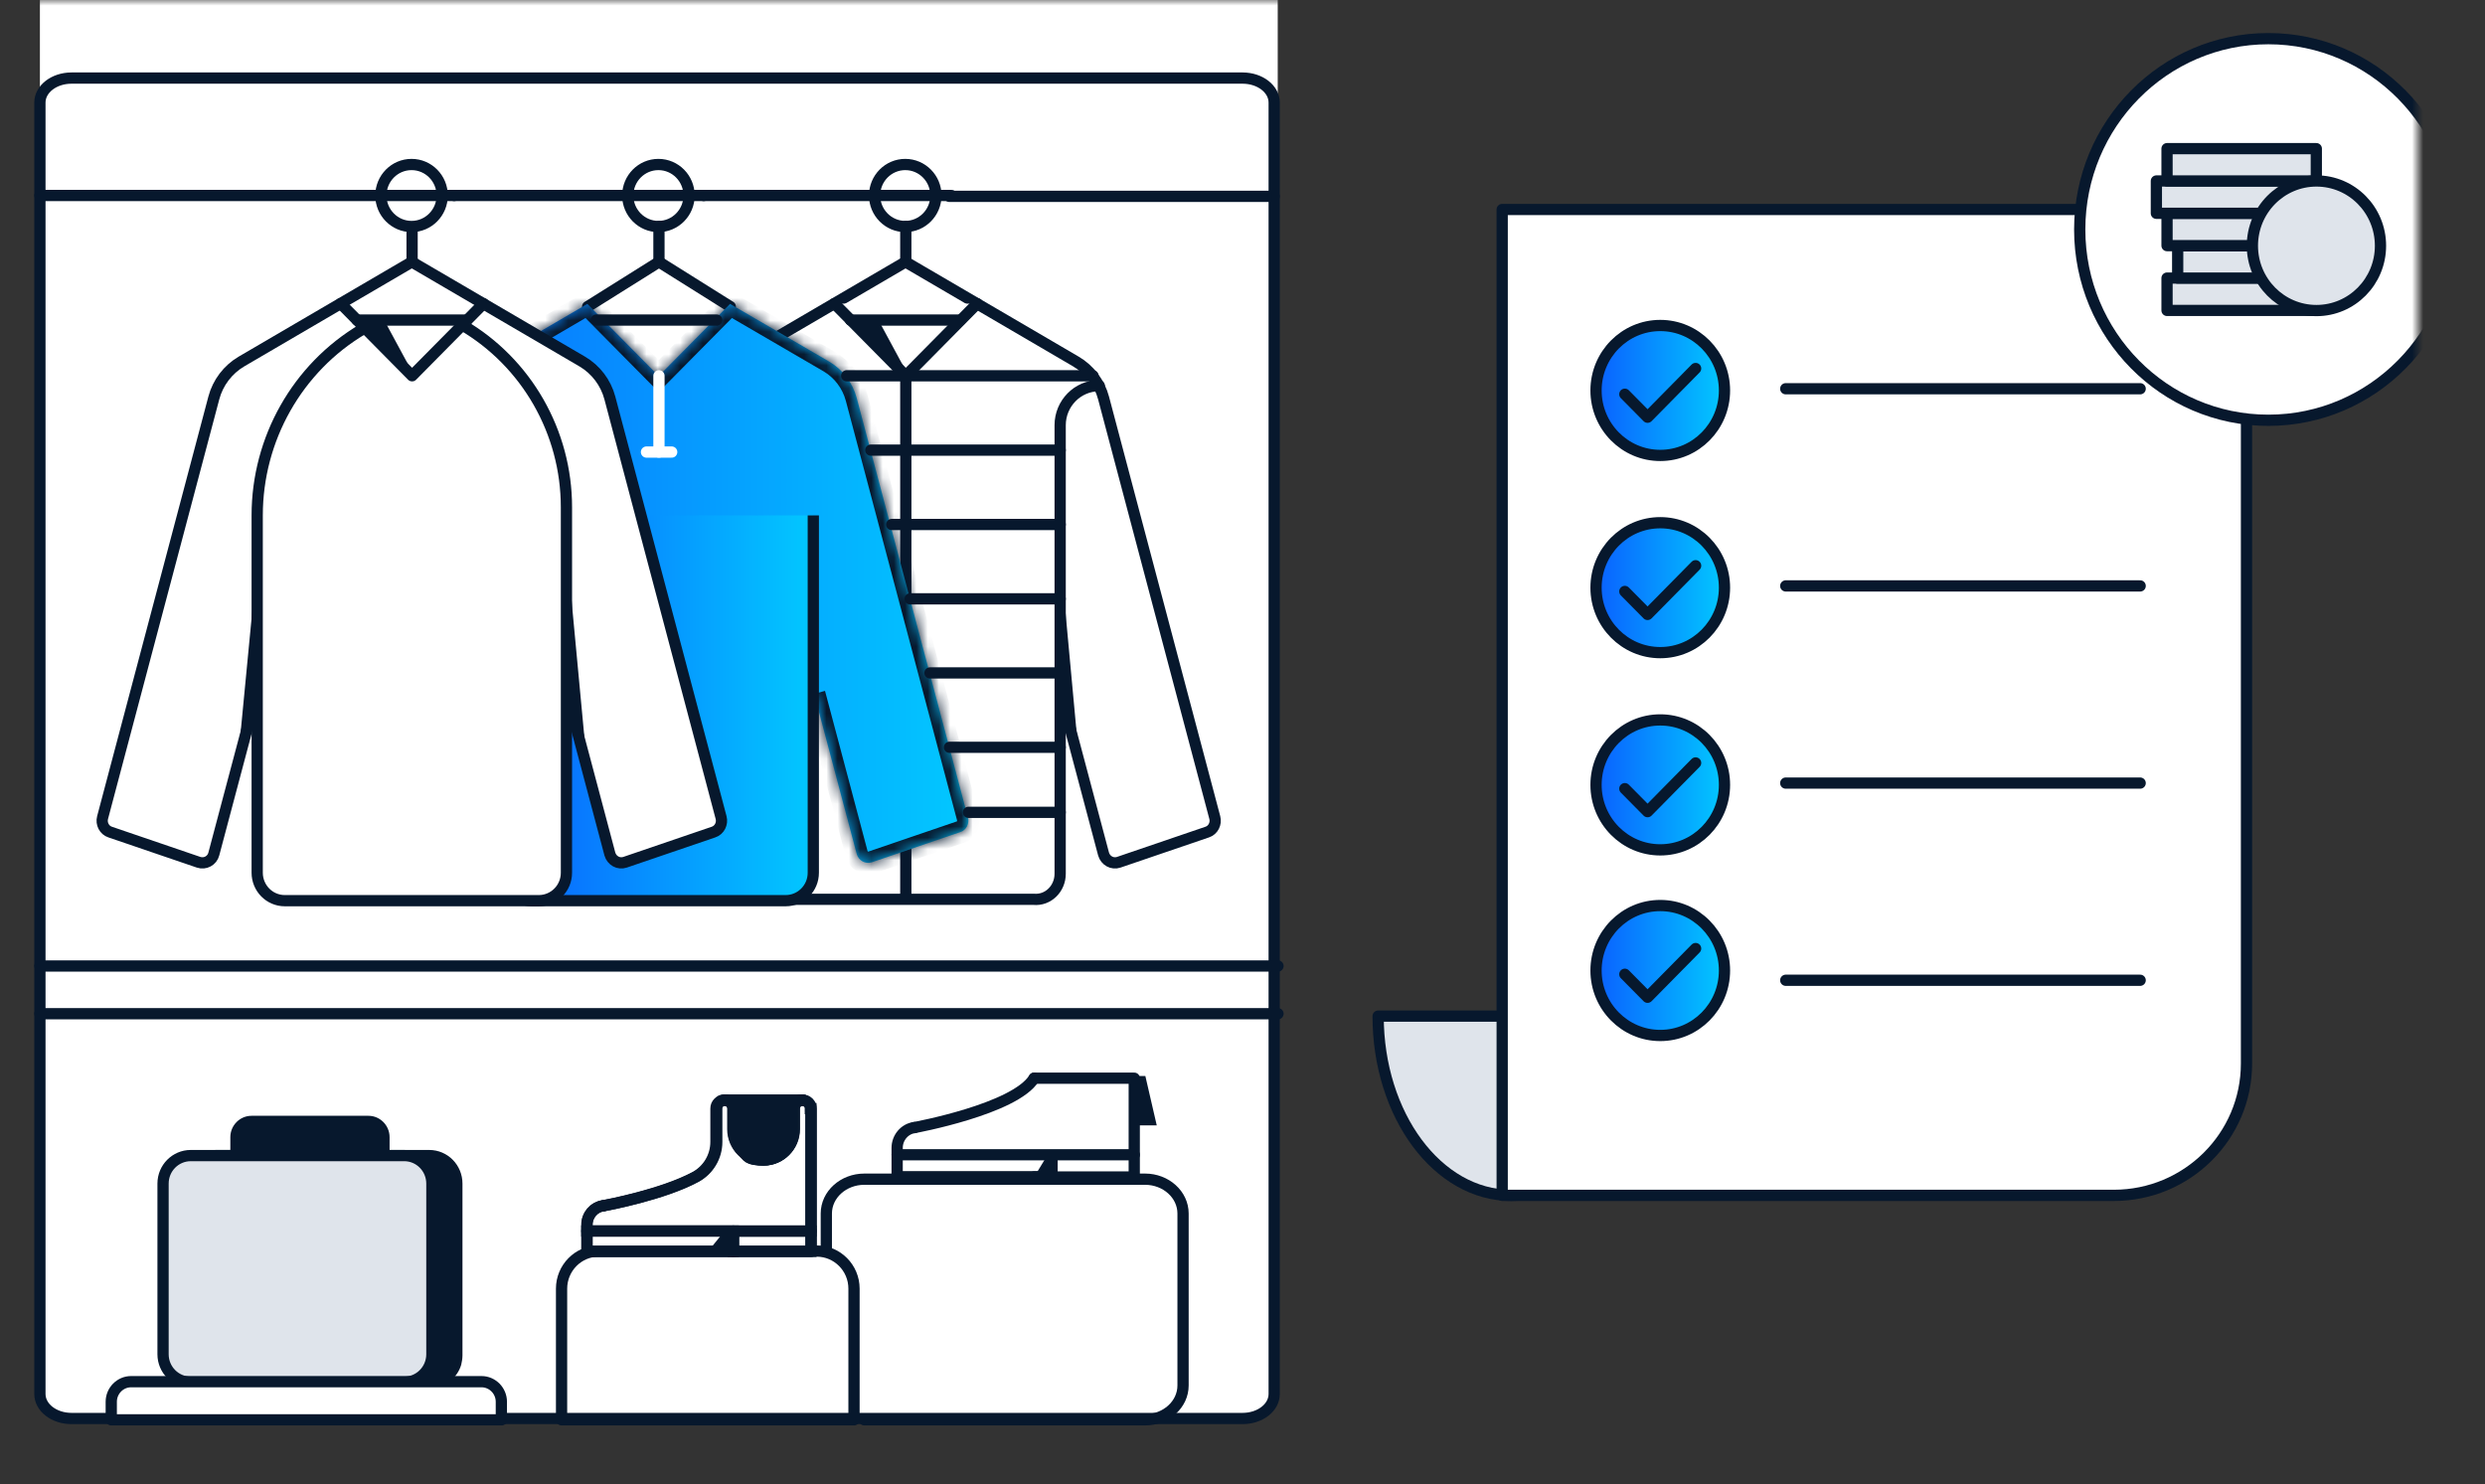 <svg width="221" height="132" viewBox="0 0 221 132" fill="none" xmlns="http://www.w3.org/2000/svg">
<rect x="0" y="0" width="221" height="132" fill="#333333" stroke="none"/>
<mask id="mask0_565_1973" style="mask-type:alpha" maskUnits="userSpaceOnUse" x="0" y="0" width="215" height="128">
<rect width="215" height="128" fill="#D9D9D9"/>
</mask>
<g mask="url(#mask0_565_1973)">
<path d="M110.835 -25.781H6.372C4.803 -25.781 3.549 -24.537 3.549 -22.999V123.491C3.549 125.029 4.803 126.273 6.372 126.273H110.81C112.379 126.273 113.633 125.029 113.633 123.491V-22.999C113.633 -24.537 112.379 -25.781 110.81 -25.781H110.835Z" fill="white"/>
<path d="M73.488 111.29V107.922C73.488 106.238 75.008 104.872 76.866 104.872H101.836C103.693 104.872 105.213 106.238 105.213 107.922V123.223C105.213 124.907 103.693 126.273 101.836 126.273H76.866" stroke="#07182D" stroke-linecap="round" stroke-linejoin="round"/>
<path d="M110.527 6.944H58.445H6.363C4.8 6.944 3.549 7.92 3.549 9.125V123.975C3.549 125.181 4.8 126.156 6.363 126.156H110.503C112.067 126.156 113.318 125.181 113.318 123.975V9.125C113.318 7.92 112.067 6.944 110.503 6.944H110.527Z" stroke="#07182D" stroke-linecap="round" stroke-linejoin="round"/>
<path d="M94.356 61.703L98.144 75.954C98.313 76.54 98.916 76.882 99.495 76.686L107.36 74.002C107.891 73.831 108.18 73.246 108.035 72.709L98.144 35.397C97.782 34.03 96.889 32.859 95.683 32.151L86.877 27.002L80.532 23.293L74.187 27.002L65.382 32.151C64.175 32.859 63.283 34.03 62.921 35.397L53.029 72.709C52.885 73.246 53.174 73.831 53.705 74.002L61.57 76.686C62.149 76.882 62.776 76.54 62.921 75.954L66.708 61.703" fill="white"/>
<path d="M94.356 61.703L98.144 75.954C98.313 76.54 98.916 76.882 99.495 76.686L107.36 74.002C107.891 73.831 108.18 73.246 108.035 72.709L98.144 35.397C97.782 34.03 96.889 32.859 95.683 32.151L86.877 27.002L80.532 23.293L74.187 27.002L65.382 32.151C64.175 32.859 63.283 34.03 62.921 35.397L53.029 72.709C52.885 73.246 53.174 73.831 53.705 74.002L61.57 76.686C62.149 76.882 62.776 76.54 62.921 75.954L66.708 61.703" stroke="#07182D" stroke-linecap="round" stroke-linejoin="round"/>
<path d="M74.211 27.002L80.556 33.42L86.901 27.002" fill="white"/>
<path d="M74.211 27.002L80.556 33.42L86.901 27.002" stroke="#07182D" stroke-linecap="round" stroke-linejoin="round"/>
<path d="M97.758 34.299C95.828 34.299 94.284 35.885 94.284 37.813V77.711C94.284 79.029 93.222 80.103 91.919 79.981H69.097C67.794 80.078 66.732 79.029 66.732 77.711V45.817" fill="white"/>
<path d="M97.758 34.299C95.828 34.299 94.284 35.885 94.284 37.813V77.711C94.284 79.029 93.222 80.103 91.919 79.981H69.097C67.794 80.078 66.732 79.029 66.732 77.711V45.817" stroke="#07182D" stroke-linecap="round" stroke-linejoin="round"/>
<path d="M80.556 79.883V33.42" stroke="#07182D" stroke-linecap="round" stroke-linejoin="round"/>
<path d="M80.556 23.293V20.145" stroke="#07182D" stroke-linecap="round" stroke-linejoin="round"/>
<path d="M80.508 20.145C82.014 20.145 83.235 18.91 83.235 17.387C83.235 15.864 82.014 14.63 80.508 14.63C79.003 14.63 77.782 15.864 77.782 17.387C77.782 18.91 79.003 20.145 80.508 20.145Z" stroke="#07182D" stroke-linecap="round" stroke-linejoin="round"/>
<path d="M75.636 28.466H85.406" stroke="#07182D" stroke-linecap="round" stroke-linejoin="round"/>
<path d="M64.949 27.271L58.604 23.293L52.259 27.271" stroke="#07182D" stroke-linecap="round" stroke-linejoin="round"/>
<mask id="path-16-inside-1_565_1973" fill="white">
<path d="M72.404 61.703L76.192 75.954C76.361 76.54 76.964 76.882 77.543 76.686L85.408 74.002C85.938 73.831 86.228 73.246 86.083 72.709L76.192 35.397C75.83 34.03 74.937 32.859 73.731 32.151L64.925 27.027L58.58 33.445L52.235 27.027L43.429 32.176C42.223 32.883 41.331 34.055 40.969 35.421L31.077 72.733C30.932 73.27 31.222 73.856 31.753 74.027L39.618 76.711C40.197 76.906 40.824 76.564 40.969 75.979L44.756 61.727"/>
</mask>
<path d="M72.404 61.703L76.192 75.954C76.361 76.54 76.964 76.882 77.543 76.686L85.408 74.002C85.938 73.831 86.228 73.246 86.083 72.709L76.192 35.397C75.83 34.03 74.937 32.859 73.731 32.151L64.925 27.027L58.58 33.445L52.235 27.027L43.429 32.176C42.223 32.883 41.331 34.055 40.969 35.421L31.077 72.733C30.932 73.27 31.222 73.856 31.753 74.027L39.618 76.711C40.197 76.906 40.824 76.564 40.969 75.979L44.756 61.727" fill="url(#paint0_linear_565_1973)"/>
<path d="M76.192 75.954L75.225 76.211L75.228 76.221L75.231 76.231L76.192 75.954ZM77.543 76.686L77.862 77.634L77.866 77.633L77.543 76.686ZM85.408 74.002L85.101 73.05L85.093 73.053L85.085 73.056L85.408 74.002ZM86.083 72.709L85.117 72.965L85.118 72.969L86.083 72.709ZM76.192 35.397L75.225 35.653L75.225 35.653L76.192 35.397ZM73.731 32.151L74.237 31.289L74.234 31.287L73.731 32.151ZM64.925 27.027L65.428 26.162L64.759 25.773L64.214 26.324L64.925 27.027ZM58.58 33.445L57.869 34.148L58.58 34.867L59.291 34.148L58.58 33.445ZM52.235 27.027L52.946 26.324L52.401 25.771L51.73 26.163L52.235 27.027ZM43.429 32.176L42.925 31.312L42.923 31.313L43.429 32.176ZM40.969 35.421L41.935 35.678L41.935 35.677L40.969 35.421ZM31.077 72.733L32.043 72.994L32.044 72.99L31.077 72.733ZM31.753 74.027L32.076 73.08L32.067 73.077L32.059 73.075L31.753 74.027ZM39.618 76.711L39.295 77.657L39.298 77.659L39.618 76.711ZM40.969 75.979L40.002 75.722L40 75.73L39.998 75.739L40.969 75.979ZM72.404 61.703L71.438 61.96L75.225 76.211L76.192 75.954L77.158 75.698L73.371 61.446L72.404 61.703ZM76.192 75.954L75.231 76.231C75.547 77.327 76.707 78.023 77.862 77.634L77.543 76.686L77.223 75.739C77.214 75.742 77.21 75.742 77.208 75.742C77.206 75.741 77.201 75.74 77.195 75.737C77.182 75.73 77.163 75.712 77.153 75.677L76.192 75.954ZM77.543 76.686L77.866 77.633L85.731 74.949L85.408 74.002L85.085 73.056L77.22 75.74L77.543 76.686ZM85.408 74.002L85.714 74.954C86.793 74.607 87.321 73.458 87.049 72.448L86.083 72.709L85.118 72.969C85.123 72.987 85.121 73.013 85.109 73.036C85.104 73.046 85.099 73.051 85.098 73.052C85.097 73.052 85.099 73.051 85.101 73.05L85.408 74.002ZM86.083 72.709L87.05 72.453L77.158 35.141L76.192 35.397L75.225 35.653L85.117 72.965L86.083 72.709ZM76.192 35.397L77.158 35.141C76.729 33.52 75.671 32.13 74.237 31.289L73.731 32.151L73.225 33.014C74.203 33.588 74.931 34.541 75.225 35.653L76.192 35.397ZM73.731 32.151L74.234 31.287L65.428 26.162L64.925 27.027L64.422 27.891L73.228 33.016L73.731 32.151ZM64.925 27.027L64.214 26.324L57.869 32.742L58.58 33.445L59.291 34.148L65.636 27.73L64.925 27.027ZM58.58 33.445L59.291 32.742L52.946 26.324L52.235 27.027L51.524 27.73L57.869 34.148L58.58 33.445ZM52.235 27.027L51.73 26.163L42.925 31.312L43.429 32.176L43.934 33.039L52.74 27.89L52.235 27.027ZM43.429 32.176L42.923 31.313C41.489 32.154 40.431 33.544 40.002 35.165L40.969 35.421L41.935 35.677C42.23 34.565 42.957 33.612 43.935 33.038L43.429 32.176ZM40.969 35.421L40.002 35.165L30.111 72.477L31.077 72.733L32.044 72.99L41.935 35.678L40.969 35.421ZM31.077 72.733L30.112 72.473C29.839 73.483 30.367 74.631 31.446 74.978L31.753 74.027L32.059 73.075C32.061 73.075 32.063 73.077 32.062 73.076C32.061 73.075 32.056 73.07 32.051 73.06C32.039 73.037 32.038 73.012 32.043 72.993L31.077 72.733ZM31.753 74.027L31.43 74.973L39.295 77.657L39.618 76.711L39.941 75.764L32.076 73.08L31.753 74.027ZM39.618 76.711L39.298 77.659C40.423 78.038 41.652 77.381 41.939 76.219L40.969 75.979L39.998 75.739C39.997 75.743 39.996 75.744 39.994 75.747C39.992 75.75 39.987 75.755 39.979 75.759C39.971 75.763 39.963 75.765 39.957 75.766C39.951 75.766 39.945 75.766 39.937 75.763L39.618 76.711ZM40.969 75.979L41.935 76.236L45.723 61.984L44.756 61.727L43.79 61.471L40.002 75.722L40.969 75.979Z" fill="#07182D" mask="url(#path-16-inside-1_565_1973)"/>
<path d="M72.33 45.841V77.614C72.33 79.005 71.22 80.103 69.869 80.103H47.288C45.913 80.103 44.827 78.98 44.827 77.614V45.841" fill="url(#paint1_linear_565_1973)"/>
<path d="M72.33 45.841V77.614C72.33 79.005 71.22 80.103 69.869 80.103H47.288C45.913 80.103 44.827 78.98 44.827 77.614V45.841" stroke="#07182D" stroke-miterlimit="10"/>
<path d="M58.603 23.293V20.145" stroke="#07182D" stroke-linecap="round" stroke-linejoin="round"/>
<path d="M58.555 20.145C60.061 20.145 61.281 18.91 61.281 17.387C61.281 15.864 60.061 14.63 58.555 14.63C57.05 14.63 55.829 15.864 55.829 17.387C55.829 18.91 57.05 20.145 58.555 20.145Z" stroke="#07182D" stroke-linecap="round" stroke-linejoin="round"/>
<path d="M53.03 28.466H63.742" stroke="#07182D" stroke-linecap="round" stroke-linejoin="round"/>
<path d="M50.45 61.703L54.238 75.954C54.407 76.54 55.01 76.882 55.589 76.686L63.453 74.002C63.984 73.831 64.274 73.246 64.129 72.709L54.238 35.397C53.876 34.03 52.983 32.859 51.777 32.151L42.971 27.002L36.626 23.293L30.281 27.002L21.475 32.151C20.269 32.859 19.376 34.03 19.015 35.397L9.123 72.709C8.978 73.246 9.268 73.831 9.799 74.002L17.663 76.686C18.242 76.882 18.87 76.54 19.015 75.954L22.802 61.703" fill="white"/>
<path d="M50.45 61.703L54.238 75.954C54.407 76.54 55.01 76.882 55.589 76.686L63.453 74.002C63.984 73.831 64.274 73.246 64.129 72.709L54.238 35.397C53.876 34.03 52.983 32.859 51.777 32.151L42.971 27.002L36.626 23.293L30.281 27.002L21.475 32.151C20.269 32.859 19.376 34.03 19.015 35.397L9.123 72.709C8.978 73.246 9.268 73.831 9.799 74.002L17.663 76.686C18.242 76.882 18.87 76.54 19.015 75.954L22.802 61.703" stroke="#07182D" stroke-linecap="round" stroke-linejoin="round"/>
<path d="M41.112 28.905C46.83 32.249 50.376 38.423 50.376 45.109V45.841V77.614C50.376 79.005 49.266 80.103 47.915 80.103H25.334C23.959 80.103 22.873 78.98 22.873 77.614V45.841C22.873 39.033 26.444 32.712 32.258 29.272L32.451 29.149" fill="white"/>
<path d="M41.112 28.905C46.83 32.249 50.376 38.423 50.376 45.109V45.841V77.614C50.376 79.005 49.266 80.103 47.915 80.103H25.334C23.959 80.103 22.873 78.98 22.873 77.614V45.841C22.873 39.033 26.444 32.712 32.258 29.272L32.451 29.149" stroke="#07182D" stroke-linecap="round" stroke-linejoin="round"/>
<path d="M36.649 23.293V20.145" stroke="#07182D" stroke-linecap="round" stroke-linejoin="round"/>
<path d="M36.6 20.145C38.106 20.145 39.326 18.91 39.326 17.387C39.326 15.864 38.106 14.63 36.6 14.63C35.095 14.63 33.874 15.864 33.874 17.387C33.874 18.91 35.095 20.145 36.6 20.145Z" fill="white" stroke="#07182D" stroke-linecap="round" stroke-linejoin="round"/>
<path d="M31.752 28.466H41.523" stroke="#07182D" stroke-linecap="round" stroke-linejoin="round"/>
<path d="M113.657 85.911H3.549" stroke="#07182D" stroke-linecap="round" stroke-linejoin="round"/>
<path d="M113.657 90.157H3.549" stroke="#07182D" stroke-linecap="round" stroke-linejoin="round"/>
<path d="M84.432 17.462H113.318" stroke="#07182D" stroke-linecap="round" stroke-linejoin="round"/>
<path d="M62.584 17.387H84.611" stroke="#07182D" stroke-linecap="round" stroke-linejoin="round"/>
<path d="M40.388 17.387H62.583" stroke="#07182D" stroke-linecap="round" stroke-linejoin="round"/>
<path d="M3.549 17.387H40.388" stroke="#07182D" stroke-linecap="round" stroke-linejoin="round"/>
<path d="M91.971 104.676H93.322H100.873V95.891H91.971" stroke="#07182D" stroke-linecap="round" stroke-linejoin="round"/>
<path d="M81.331 100.284H81.307C80.439 100.406 79.787 101.187 79.787 102.09V104.652H93.346" stroke="#07182D" stroke-linecap="round" stroke-linejoin="round"/>
<path d="M81.307 100.284C81.307 100.284 90.257 98.649 91.97 95.891" stroke="#07182D" stroke-linecap="round" stroke-linejoin="round"/>
<path d="M79.787 102.7H100.873" stroke="#07182D" stroke-linecap="round" stroke-linejoin="round"/>
<path d="M93.562 102.871V104.676" stroke="#07182D" stroke-linecap="round" stroke-linejoin="round"/>
<path d="M40.629 105.262V120.538C40.629 120.783 40.581 121.027 40.533 121.246C40.243 122.222 39.351 122.906 38.289 122.906H19.206C17.831 122.906 16.745 121.783 16.745 120.416V105.262C16.745 103.871 17.855 102.773 19.206 102.773H38.169C39.544 102.773 40.629 103.896 40.629 105.262Z" fill="#07182D" stroke="#07182D" stroke-linecap="round" stroke-linejoin="round"/>
<path d="M35.949 102.773H16.962C15.603 102.773 14.501 103.888 14.501 105.262V120.441C14.501 121.816 15.603 122.93 16.962 122.93H35.949C37.307 122.93 38.409 121.816 38.409 120.441V105.262C38.409 103.888 37.307 102.773 35.949 102.773Z" fill="#DFE4EB" stroke="#07182D" stroke-linecap="round" stroke-linejoin="round"/>
<path d="M44.611 126.273H9.895V124.663C9.895 123.686 10.691 122.881 11.656 122.881H42.826C43.791 122.881 44.587 123.686 44.587 124.663V126.273H44.611Z" fill="white" stroke="#07182D" stroke-linecap="round" stroke-linejoin="round"/>
<path d="M22.85 50.038L21.089 68.365L22.85 61.703V50.038Z" fill="#07182D"/>
<path d="M80.919 33.64L78.242 28.686H76.07L80.919 33.64Z" fill="#07182D"/>
<path d="M36.842 33.42L34.164 28.466H31.993L36.842 33.42Z" fill="#07182D"/>
<path d="M50.449 49.331L52.234 68.365L50.449 61.703V49.331Z" fill="#07182D"/>
<path d="M94.284 49.331L96.045 68.365L94.284 61.703V49.331Z" fill="#07182D"/>
<path d="M93.32 102.456L91.969 104.677H93.32V102.456Z" fill="#07182D"/>
<path d="M79.303 46.647H94.285" stroke="#07182D" stroke-linecap="round" stroke-linejoin="round"/>
<path d="M77.445 40.033H94.285" stroke="#07182D" stroke-linecap="round" stroke-linejoin="round"/>
<path d="M75.298 33.42H97.204" stroke="#07182D" stroke-linecap="round" stroke-linejoin="round"/>
<path d="M80.943 53.26H94.285" stroke="#07182D" stroke-linecap="round" stroke-linejoin="round"/>
<path d="M82.704 59.848H94.284" stroke="#07182D" stroke-linecap="round" stroke-linejoin="round"/>
<path d="M84.441 66.462H94.285" stroke="#07182D" stroke-linecap="round" stroke-linejoin="round"/>
<path d="M86.13 72.245H94.284" stroke="#07182D" stroke-linecap="round" stroke-linejoin="round"/>
<path d="M30.304 27.002L36.649 33.42L42.994 27.002" stroke="#07182D" stroke-linecap="round" stroke-linejoin="round"/>
<path d="M102.874 100.089H100.871V95.696H101.86L102.874 100.089Z" fill="#07182D"/>
<path d="M58.603 40.204V33.42" stroke="white" stroke-linecap="round" stroke-linejoin="round"/>
<path d="M57.493 40.204H59.737" stroke="white" stroke-linecap="round" stroke-linejoin="round"/>
<path d="M34.647 102.675H20.485V101.138C20.485 100.089 21.33 99.235 22.367 99.235H32.765C33.803 99.235 34.647 100.089 34.647 101.138V102.675Z" fill="#07182D"/>
<path d="M75.925 126.273H49.942V114.609C49.942 112.778 51.414 111.265 53.248 111.265H72.644C74.454 111.265 75.95 112.754 75.95 114.609V126.273H75.925Z" stroke="#07182D" stroke-linecap="round" stroke-linejoin="round"/>
<path d="M72.118 109.484H65.218V111.29H72.118V109.484Z" fill="white" stroke="#07182D" stroke-miterlimit="10"/>
<path d="M72.117 98.6V109.484H52.19V108.923C52.19 108.069 52.817 107.361 53.613 107.239C53.999 107.166 58.896 106.238 61.816 104.677C62.949 104.066 63.673 102.871 63.673 101.553V98.6C63.673 98.381 63.745 98.21 63.89 98.063C64.035 97.917 64.204 97.844 64.421 97.844C64.831 97.844 65.169 98.185 65.169 98.6V100.43C65.169 101.187 65.483 101.87 65.965 102.358C66.448 102.846 67.147 103.164 67.871 103.164C69.367 103.164 70.573 101.919 70.573 100.43V98.6C70.573 98.381 70.645 98.21 70.79 98.063C70.935 97.917 71.104 97.844 71.321 97.844C71.731 97.844 72.069 98.185 72.069 98.6H72.117Z" fill="white" stroke="#07182D" stroke-miterlimit="10"/>
<path d="M64.445 97.844H71.369C71.152 97.844 70.983 97.917 70.838 98.063C70.694 98.21 70.621 98.381 70.621 98.6V100.43C70.621 101.943 69.391 103.164 67.919 103.164C66.448 103.164 66.496 102.846 66.013 102.358C65.531 101.87 65.217 101.163 65.217 100.43V98.6C65.217 98.185 64.88 97.844 64.469 97.844H64.445Z" fill="#07182D" stroke="#07182D" stroke-linecap="round" stroke-linejoin="round"/>
<path d="M65.217 109.484V111.29H65H63.697H52.19V109.484H65.217Z" fill="white" stroke="#07182D" stroke-miterlimit="10"/>
<path d="M53.636 107.239C52.816 107.361 52.213 108.069 52.213 108.923V111.29H72.141V98.6C72.141 98.185 71.803 97.844 71.393 97.844C70.983 97.844 71.007 97.917 70.862 98.063C70.717 98.21 70.645 98.381 70.645 98.6V100.43C70.645 101.943 69.414 103.164 67.943 103.164C66.471 103.164 66.519 102.846 66.037 102.358C65.554 101.87 65.241 101.163 65.241 100.43V98.6C65.241 98.185 64.903 97.844 64.493 97.844C64.083 97.844 64.107 97.917 63.962 98.063C63.817 98.21 63.745 98.381 63.745 98.6V101.553C63.745 102.871 63.021 104.066 61.887 104.677C58.992 106.238 54.095 107.166 53.684 107.239" stroke="#07182D" stroke-linecap="round" stroke-linejoin="round"/>
<path d="M53.637 107.239H53.661" stroke="#07182D" stroke-linecap="round" stroke-linejoin="round"/>
<path d="M52.19 109.484H65.217H72.117" stroke="#07182D" stroke-linecap="round" stroke-linejoin="round"/>
<path d="M65.218 109.484V111.29" stroke="#07182D" stroke-linecap="round" stroke-linejoin="round"/>
<path d="M64.445 97.844H71.369H71.442" stroke="#07182D" stroke-linecap="round" stroke-linejoin="round"/>
<path d="M64.998 109.582L63.695 111.192H64.998V109.582Z" fill="#07182D" stroke="#07182D" stroke-linejoin="round"/>
<path d="M122.562 90.37C122.562 99.168 127.854 106.311 134.382 106.311C140.91 106.311 146.202 99.179 146.202 90.37H122.562Z" fill="#DFE4EB" stroke="#07182D" stroke-linecap="round" stroke-linejoin="round"/>
<path d="M133.595 18.631H199.789V94.587C199.789 101.063 194.506 106.311 187.987 106.311H133.595V18.631Z" fill="white" stroke="#07182D" stroke-linecap="round" stroke-linejoin="round"/>
<path d="M158.812 34.573H190.333" stroke="#07182D" stroke-linecap="round" stroke-linejoin="round"/>
<path d="M158.812 52.109H190.333" stroke="#07182D" stroke-linecap="round" stroke-linejoin="round"/>
<path d="M158.812 69.645H190.333" stroke="#07182D" stroke-linecap="round" stroke-linejoin="round"/>
<path d="M158.812 87.181H190.333" stroke="#07182D" stroke-linecap="round" stroke-linejoin="round"/>
<path d="M147.653 28.948C150.806 28.948 153.365 31.537 153.365 34.726C153.365 37.915 150.806 40.504 147.653 40.504C144.5 40.504 141.941 37.915 141.941 34.726C141.941 31.537 144.5 28.948 147.653 28.948Z" fill="url(#paint2_linear_565_1973)" stroke="#07182D" stroke-miterlimit="10"/>
<path d="M150.797 32.773L146.524 37.106L144.502 35.061" stroke="#07182D" stroke-linecap="round" stroke-linejoin="round"/>
<path d="M147.653 46.488C150.806 46.488 153.365 49.076 153.365 52.266C153.365 55.455 150.806 58.043 147.653 58.043C144.5 58.043 141.941 55.455 141.941 52.266C141.941 49.076 144.5 46.488 147.653 46.488Z" fill="url(#paint3_linear_565_1973)" stroke="#07182D" stroke-miterlimit="10"/>
<path d="M150.797 50.313L146.524 54.646L144.502 52.601" stroke="#07182D" stroke-linecap="round" stroke-linejoin="round"/>
<path d="M147.653 64.027C150.806 64.027 153.365 66.616 153.365 69.805C153.365 72.994 150.806 75.583 147.653 75.583C144.5 75.583 141.941 72.994 141.941 69.805C141.941 66.616 144.5 64.027 147.653 64.027Z" fill="url(#paint4_linear_565_1973)" stroke="#07182D" stroke-miterlimit="10"/>
<path d="M150.797 67.852L146.524 72.185L144.502 70.14" stroke="#07182D" stroke-linecap="round" stroke-linejoin="round"/>
<path d="M147.653 80.535C150.806 80.535 153.365 83.124 153.365 86.313C153.365 89.502 150.806 92.091 147.653 92.091C144.5 92.091 141.941 89.502 141.941 86.313C141.941 83.124 144.5 80.535 147.653 80.535Z" fill="url(#paint5_linear_565_1973)" stroke="#07182D" stroke-miterlimit="10"/>
<path d="M150.797 84.36L146.524 88.693L144.502 86.648" stroke="#07182D" stroke-linecap="round" stroke-linejoin="round"/>
<path d="M201.734 37.378C211 37.378 218.512 29.78 218.512 20.408C218.512 11.035 211 3.438 201.734 3.438C192.468 3.438 184.957 11.035 184.957 20.408C184.957 29.78 192.468 37.378 201.734 37.378Z" fill="white" stroke="#07182D" stroke-linecap="round" stroke-linejoin="round"/>
<path d="M205.998 24.732H192.722V27.607H205.998V24.732Z" fill="#DFE4EB" stroke="#07182D" stroke-linecap="round" stroke-linejoin="round"/>
<path d="M206.945 21.857H193.669V24.732H206.945V21.857Z" fill="#DFE4EB" stroke="#07182D" stroke-linecap="round" stroke-linejoin="round"/>
<path d="M205.998 18.97H192.722V21.845H205.998V18.97Z" fill="#DFE4EB" stroke="#07182D" stroke-linecap="round" stroke-linejoin="round"/>
<path d="M205.051 16.095H191.774V18.97H205.051V16.095Z" fill="#DFE4EB" stroke="#07182D" stroke-linecap="round" stroke-linejoin="round"/>
<path d="M205.998 13.22H192.722V16.095H205.998V13.22Z" fill="#DFE4EB" stroke="#07182D" stroke-linecap="round" stroke-linejoin="round"/>
<path d="M206.01 27.619C209.156 27.619 211.706 25.039 211.706 21.857C211.706 18.675 209.156 16.095 206.01 16.095C202.864 16.095 200.313 18.675 200.313 21.857C200.313 25.039 202.864 27.619 206.01 27.619Z" fill="#DFE4EB" stroke="#07182D" stroke-linecap="round" stroke-linejoin="round"/>
</g>
<defs>
<linearGradient id="paint0_linear_565_1973" x1="31.04" y1="51.896" x2="86.12" y2="51.896" gradientUnits="userSpaceOnUse">
<stop stop-color="#0A60FF"/>
<stop offset="1" stop-color="#02C8FF"/>
</linearGradient>
<linearGradient id="paint1_linear_565_1973" x1="44.827" y1="62.972" x2="72.33" y2="62.972" gradientUnits="userSpaceOnUse">
<stop stop-color="#0A60FF"/>
<stop offset="1" stop-color="#02C8FF"/>
</linearGradient>
<linearGradient id="paint2_linear_565_1973" x1="141.941" y1="34.726" x2="153.365" y2="34.726" gradientUnits="userSpaceOnUse">
<stop stop-color="#0A60FF"/>
<stop offset="1" stop-color="#02C8FF"/>
</linearGradient>
<linearGradient id="paint3_linear_565_1973" x1="141.941" y1="52.266" x2="153.365" y2="52.266" gradientUnits="userSpaceOnUse">
<stop stop-color="#0A60FF"/>
<stop offset="1" stop-color="#02C8FF"/>
</linearGradient>
<linearGradient id="paint4_linear_565_1973" x1="141.941" y1="69.805" x2="153.365" y2="69.805" gradientUnits="userSpaceOnUse">
<stop stop-color="#0A60FF"/>
<stop offset="1" stop-color="#02C8FF"/>
</linearGradient>
<linearGradient id="paint5_linear_565_1973" x1="141.941" y1="86.313" x2="153.365" y2="86.313" gradientUnits="userSpaceOnUse">
<stop stop-color="#0A60FF"/>
<stop offset="1" stop-color="#02C8FF"/>
</linearGradient>
</defs>
</svg>
